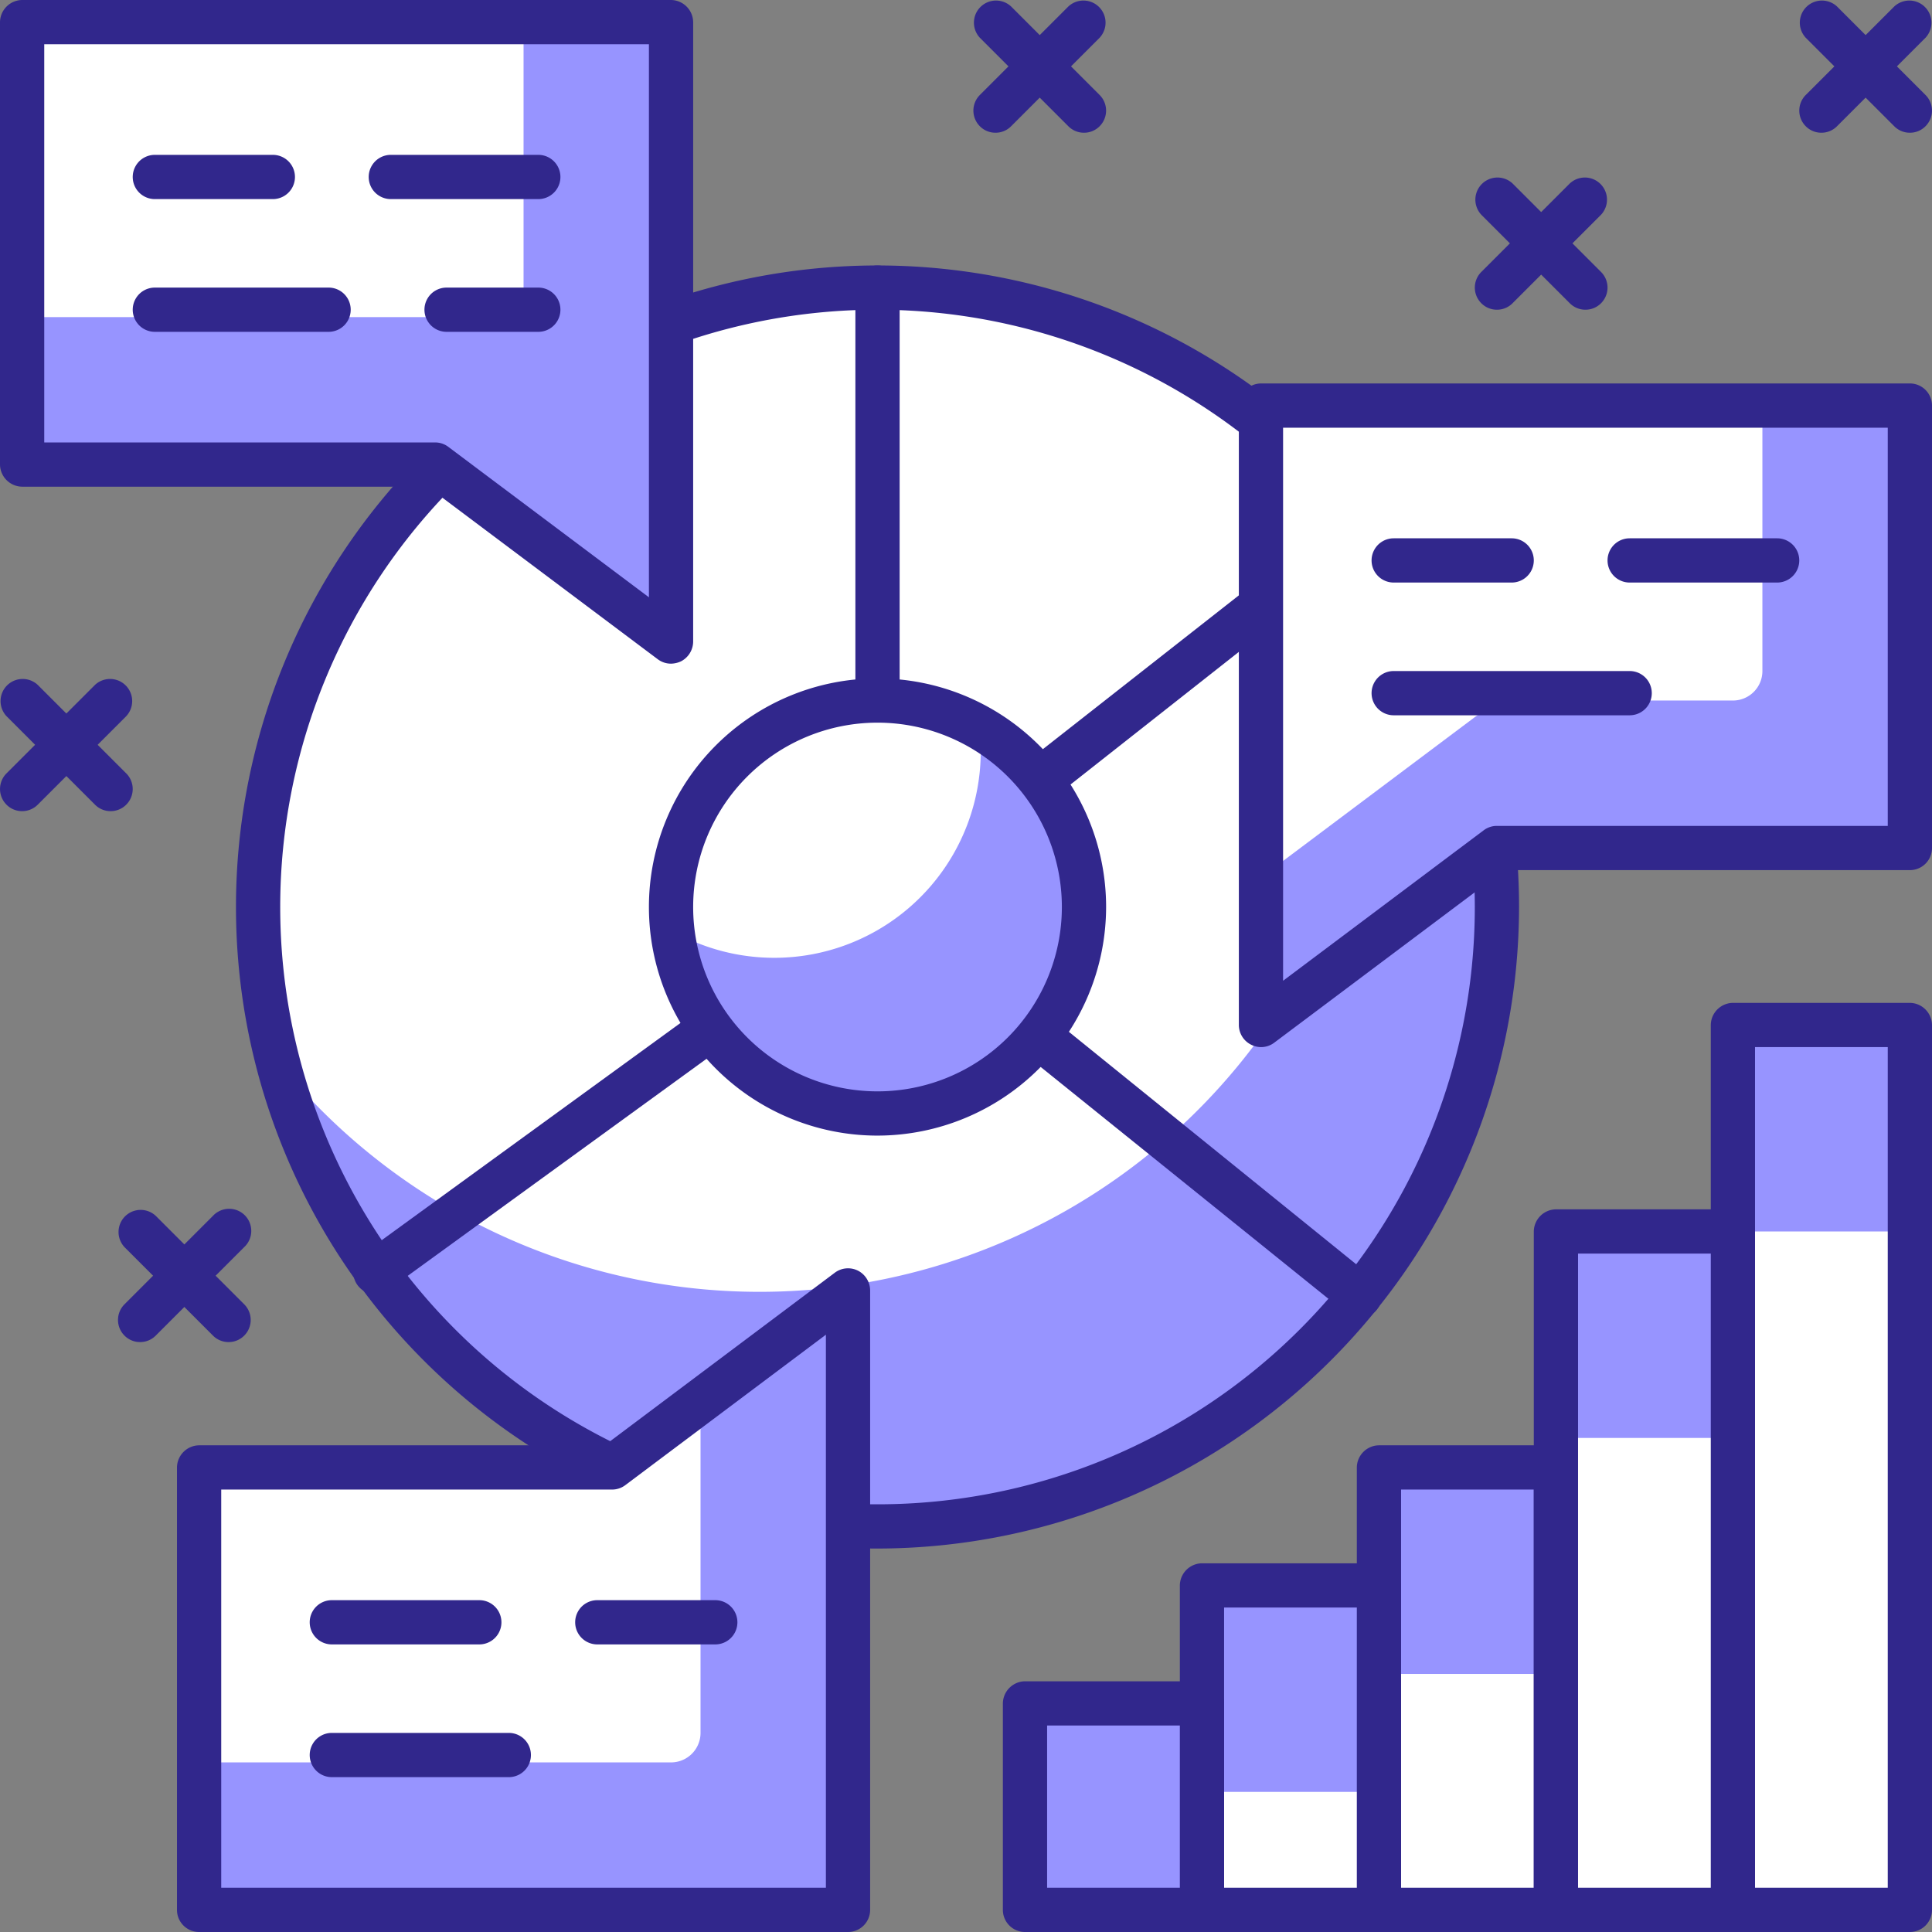 <svg xmlns="http://www.w3.org/2000/svg" viewBox="0 0 65.5 65.5"><rect x="0" y="0" width="65.5" height="65.5" fill="#808080" stroke="none"/><g id="Layer_2" data-name="Layer 2"><g id="Layer_1-2" data-name="Layer 1"><circle cx="29.75" cy="30.75" r="21" style="fill:#fff"/><path d="M46.08,17.55a21.23,21.23,0,0,1,.67,5.2A21,21,0,0,1,9.42,36a21,21,0,1,0,36.66-18.4Z" style="fill:#9794ff"/><path d="M29.75,52.5A21.75,21.75,0,1,1,51.5,30.75,21.78,21.78,0,0,1,29.75,52.5Zm0-42A20.25,20.25,0,1,0,50,30.75,20.27,20.27,0,0,0,29.75,10.5Z" style="fill:#31278c"/><path d="M29.75,31.5a.78.78,0,0,1-.33-.07.75.75,0,0,1-.42-.68v-21a.75.75,0,0,1,1.5,0V29.21l15.29-12a.75.75,0,1,1,.92,1.18l-16.5,13A.7.7,0,0,1,29.75,31.5Z" style="fill:#31278c"/><path d="M46.1,44.68a.75.75,0,0,1-.47-.17L29.73,31.7l-16.52,12a.75.75,0,1,1-.88-1.21l17-12.36a.75.75,0,0,1,.91,0L46.57,43.34a.76.76,0,0,1,.11,1.06A.74.74,0,0,1,46.1,44.68Z" style="fill:#31278c"/><circle cx="29.75" cy="30.75" r="7" style="fill:#fff"/><path d="M33.17,24.68a7.34,7.34,0,0,1,.08.82,7,7,0,0,1-10.42,6.08,7,7,0,1,0,10.34-6.9Z" style="fill:#9794ff"/><path d="M29.75,38.5a7.75,7.75,0,1,1,7.75-7.75A7.76,7.76,0,0,1,29.75,38.5Zm0-14A6.25,6.25,0,1,0,36,30.75,6.25,6.25,0,0,0,29.75,24.5Z" style="fill:#31278c"/><polygon points="64.75 28.75 50.75 28.75 42.75 34.75 42.75 13.75 64.75 13.75 64.75 28.75" style="fill:#9794ff"/><path d="M58.75,23.75h-7a3,3,0,0,0-1.8.6l-7.2,5.4v-16h17v9A1,1,0,0,1,58.75,23.75Z" style="fill:#fff"/><path d="M42.75,35.5a.76.76,0,0,1-.33-.08.75.75,0,0,1-.42-.67v-21a.76.76,0,0,1,.75-.75h22a.75.75,0,0,1,.75.75v15a.75.75,0,0,1-.75.75H51l-7.8,5.85A.74.74,0,0,1,42.75,35.5Zm.75-21V33.25l6.8-5.1a.74.74,0,0,1,.45-.15H64V14.5Z" style="fill:#31278c"/><path d="M60.25,19.75h-5a.75.75,0,0,1,0-1.5h5a.75.75,0,0,1,0,1.5Z" style="fill:#31278c"/><path d="M51.25,19.75h-4a.75.75,0,0,1,0-1.5h4a.75.75,0,0,1,0,1.5Z" style="fill:#31278c"/><path d="M55.25,24.25h-8a.75.75,0,0,1,0-1.5h8a.75.75,0,0,1,0,1.5Z" style="fill:#31278c"/><polygon points="0.75 15.75 14.75 15.75 22.75 21.75 22.75 0.75 0.75 0.75 0.75 15.75" style="fill:#9794ff"/><path d="M.75,10.75h16a1,1,0,0,0,1-1v-9H.75Z" style="fill:#fff"/><path d="M22.75,22.5a.74.74,0,0,1-.45-.15L14.5,16.5H.75A.76.76,0,0,1,0,15.75V.75A.76.76,0,0,1,.75,0h22a.76.76,0,0,1,.75.75v21a.76.76,0,0,1-.41.67A.84.84,0,0,1,22.75,22.5ZM1.5,15H14.75a.74.74,0,0,1,.45.15l6.8,5.1V1.5H1.5Z" style="fill:#31278c"/><path d="M18.25,6.75h-5a.75.75,0,0,1,0-1.5h5a.75.75,0,0,1,0,1.5Z" style="fill:#31278c"/><path d="M9.25,6.75h-4a.75.75,0,0,1,0-1.5h4a.75.75,0,0,1,0,1.5Z" style="fill:#31278c"/><path d="M18.25,11.25H15.14a.75.75,0,0,1,0-1.5h3.11a.75.75,0,0,1,0,1.5Z" style="fill:#31278c"/><path d="M11.14,11.25H5.25a.75.75,0,0,1,0-1.5h5.89a.75.75,0,0,1,0,1.5Z" style="fill:#31278c"/><polygon points="6.75 49.75 20.75 49.75 28.75 43.75 28.75 64.75 6.75 64.75 6.75 49.75" style="fill:#9794ff"/><path d="M6.75,49.75h14l3-2.3v11.3a1,1,0,0,1-1,1h-16Z" style="fill:#fff"/><path d="M28.75,65.5h-22A.75.75,0,0,1,6,64.75v-15A.76.76,0,0,1,6.75,49H20.5l7.8-5.85a.75.75,0,0,1,.79-.07.76.76,0,0,1,.41.67v21A.75.75,0,0,1,28.75,65.5ZM7.5,64H28V45.25l-6.8,5.1a.74.74,0,0,1-.45.15H7.5Z" style="fill:#31278c"/><path d="M24.25,55.75h-4a.75.75,0,0,1,0-1.5h4a.75.75,0,0,1,0,1.5Z" style="fill:#31278c"/><path d="M16.25,55.75h-5a.75.75,0,0,1,0-1.5h5a.75.75,0,0,1,0,1.5Z" style="fill:#31278c"/><path d="M17.25,60.25h-6a.75.75,0,0,1,0-1.5h6a.75.75,0,0,1,0,1.5Z" style="fill:#31278c"/><rect x="46.75" y="49.75" width="6" height="15" style="fill:#9794ff"/><rect x="46.75" y="56.75" width="6" height="8" style="fill:#fff"/><path d="M52.75,65.5h-6a.75.75,0,0,1-.75-.75v-15a.76.76,0,0,1,.75-.75h6a.76.76,0,0,1,.75.75v15A.75.75,0,0,1,52.75,65.5ZM47.5,64H52V50.5H47.5Z" style="fill:#31278c"/><rect x="40.75" y="53.75" width="6" height="11" style="fill:#9794ff"/><rect x="40.75" y="60.75" width="6" height="4" style="fill:#fff"/><path d="M46.75,65.5h-6a.75.75,0,0,1-.75-.75v-11a.76.76,0,0,1,.75-.75h6a.75.75,0,0,1,.75.75v11A.74.74,0,0,1,46.75,65.5ZM41.5,64H46V54.5H41.5Z" style="fill:#31278c"/><rect x="58.75" y="34.75" width="6" height="30" style="fill:#9794ff"/><rect x="58.75" y="41.75" width="6" height="23" style="fill:#fff"/><path d="M64.75,65.5h-6a.75.75,0,0,1-.75-.75v-30a.76.76,0,0,1,.75-.75h6a.76.76,0,0,1,.75.75v30A.75.75,0,0,1,64.75,65.5ZM59.5,64H64V35.5H59.5Z" style="fill:#31278c"/><rect x="52.75" y="41.75" width="6" height="23" style="fill:#9794ff"/><rect x="52.75" y="48.75" width="6" height="16" style="fill:#fff"/><path d="M58.75,65.5h-6a.75.75,0,0,1-.75-.75v-23a.76.76,0,0,1,.75-.75h6a.75.75,0,0,1,.75.75v23A.74.74,0,0,1,58.75,65.5ZM53.5,64H58V42.5H53.5Z" style="fill:#31278c"/><rect x="34.75" y="57.75" width="6" height="7" style="fill:#9794ff"/><path d="M40.75,65.5h-6a.75.75,0,0,1-.75-.75v-7a.76.76,0,0,1,.75-.75h6a.76.76,0,0,1,.75.75v7A.75.75,0,0,1,40.75,65.5ZM35.5,64H40V58.5H35.5Z" style="fill:#31278c"/><path d="M64.75,4.5a.74.74,0,0,1-.53-.22l-3-3A.75.75,0,0,1,62.28.22l3,3a.75.75,0,0,1,0,1.06A.74.74,0,0,1,64.75,4.5Z" style="fill:#31278c"/><path d="M61.75,4.5a.74.74,0,0,1-.53-.22.75.75,0,0,1,0-1.06l3-3a.75.75,0,0,1,1.06,1.06l-3,3A.74.74,0,0,1,61.75,4.5Z" style="fill:#31278c"/><path d="M53.75,10.5a.74.74,0,0,1-.53-.22l-3-3a.75.75,0,0,1,1.06-1.06l3,3a.75.75,0,0,1,0,1.06A.74.74,0,0,1,53.75,10.5Z" style="fill:#31278c"/><path d="M50.75,10.5a.74.74,0,0,1-.53-.22.75.75,0,0,1,0-1.06l3-3a.75.75,0,0,1,1.06,1.06l-3,3A.74.74,0,0,1,50.75,10.5Z" style="fill:#31278c"/><path d="M36.75,4.5a.74.74,0,0,1-.53-.22l-3-3A.75.75,0,0,1,34.28.22l3,3a.75.75,0,0,1,0,1.06A.74.74,0,0,1,36.75,4.5Z" style="fill:#31278c"/><path d="M33.75,4.5a.74.74,0,0,1-.53-.22.75.75,0,0,1,0-1.06l3-3a.75.75,0,0,1,1.06,1.06l-3,3A.74.74,0,0,1,33.75,4.5Z" style="fill:#31278c"/><path d="M3.75,27.5a.74.74,0,0,1-.53-.22l-3-3a.75.75,0,0,1,1.06-1.06l3,3a.75.75,0,0,1,0,1.06A.74.74,0,0,1,3.75,27.5Z" style="fill:#31278c"/><path d="M.75,27.5a.74.74,0,0,1-.53-.22.75.75,0,0,1,0-1.06l3-3a.75.75,0,0,1,1.06,1.06l-3,3A.74.74,0,0,1,.75,27.5Z" style="fill:#31278c"/><path d="M7.75,45.5a.74.74,0,0,1-.53-.22l-3-3a.75.75,0,0,1,1.06-1.06l3,3a.75.75,0,0,1,0,1.06A.74.74,0,0,1,7.75,45.5Z" style="fill:#31278c"/><path d="M4.75,45.5a.74.74,0,0,1-.53-.22.75.75,0,0,1,0-1.06l3-3a.75.75,0,1,1,1.06,1.06l-3,3A.74.74,0,0,1,4.75,45.5Z" style="fill:#31278c"/></g></g></svg>
